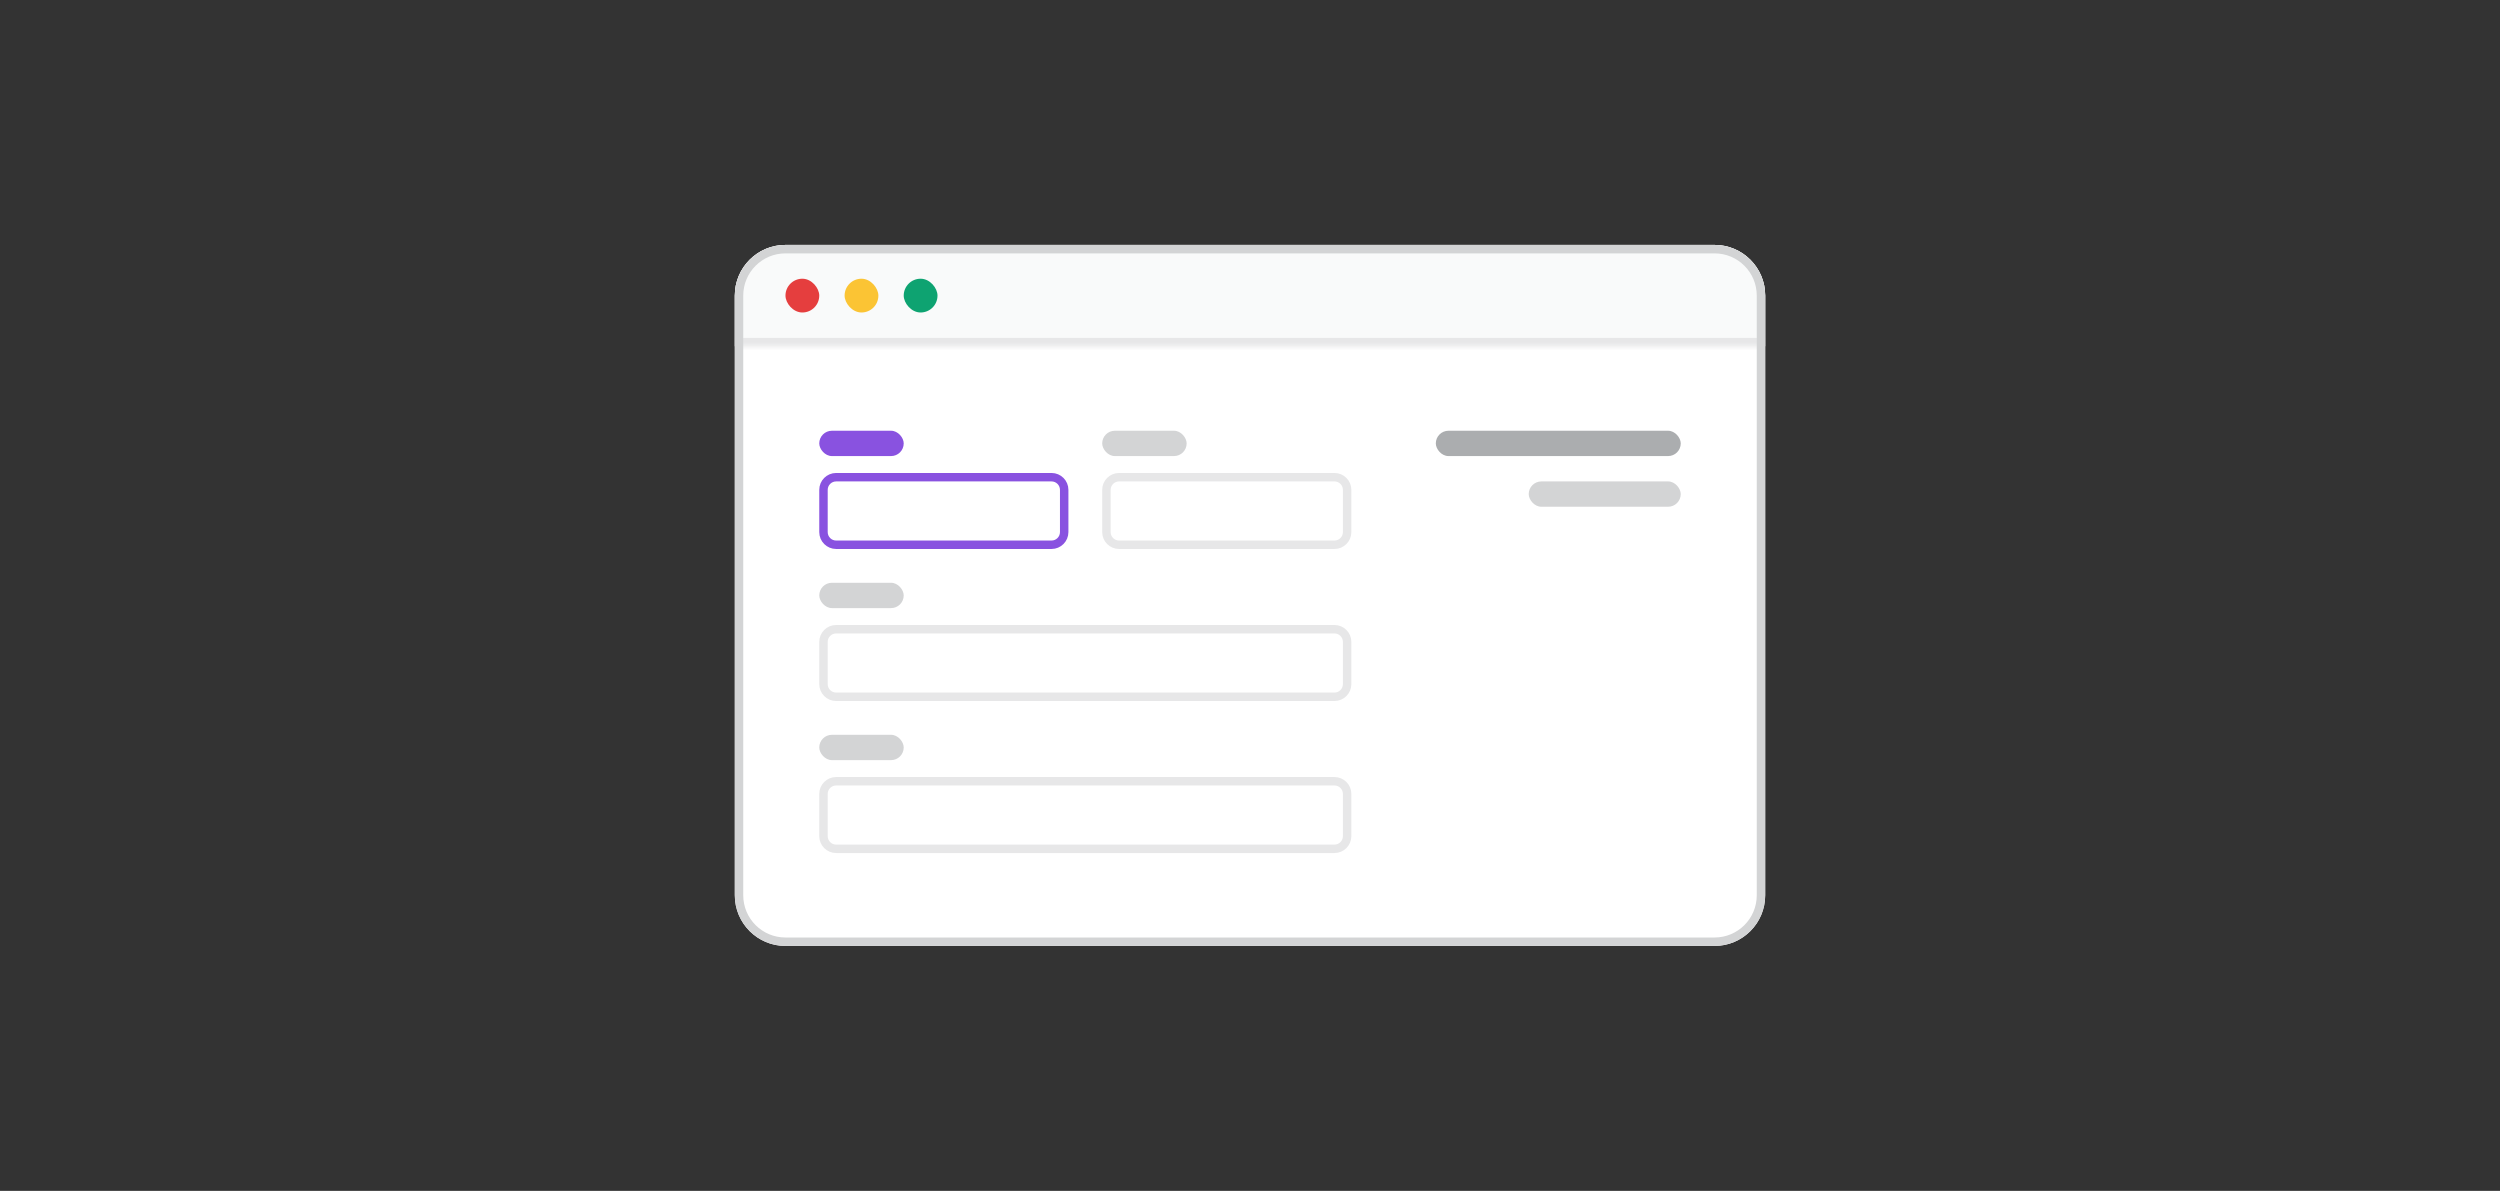 <svg width="296" height="141" viewBox="0 0 296 141" fill="none" xmlns="http://www.w3.org/2000/svg">
<rect x="0" y="0" width="296" height="141" fill="#333333" stroke="none"/>
<g clip-path="url(#clip0_78_6358)">
<path d="M87 35C87 31.686 89.686 29 93 29H203C206.314 29 209 31.686 209 35V106C209 109.314 206.314 112 203 112H93C89.686 112 87 109.314 87 106V35Z" fill="white"/>
<mask id="path-3-inside-1_78_6358" fill="white">
<path d="M87 29H209V41H87V29Z"/>
</mask>
<path d="M87 29H209V41H87V29Z" fill="#F9FAFA"/>
<path d="M209 40H87V42H209V40Z" fill="#E7E7E8" mask="url(#path-3-inside-1_78_6358)"/>
<rect x="93" y="33" width="4" height="4" rx="2" fill="#E53E3E"/>
<rect x="100" y="33" width="4" height="4" rx="2" fill="#FBC434"/>
<rect x="107" y="33" width="4" height="4" rx="2" fill="#0EA371"/>
<rect x="97" y="51" width="10" height="3" rx="1.5" fill="#8952E0"/>
<path d="M97.5 58C97.5 57.172 98.172 56.5 99 56.5H124.5C125.328 56.5 126 57.172 126 58V63C126 63.828 125.328 64.5 124.5 64.5H99C98.172 64.5 97.5 63.828 97.5 63V58Z" fill="white"/>
<path d="M97.5 58C97.5 57.172 98.172 56.5 99 56.5H124.5C125.328 56.5 126 57.172 126 58V63C126 63.828 125.328 64.5 124.5 64.5H99C98.172 64.5 97.5 63.828 97.5 63V58Z" stroke="#8952E0"/>
<rect x="130.5" y="51" width="10" height="3" rx="1.5" fill="#D3D4D5"/>
<path d="M131 58C131 57.172 131.672 56.5 132.5 56.5H158C158.828 56.5 159.5 57.172 159.5 58V63C159.5 63.828 158.828 64.5 158 64.5H132.5C131.672 64.5 131 63.828 131 63V58Z" fill="white"/>
<path d="M131 58C131 57.172 131.672 56.5 132.5 56.5H158C158.828 56.5 159.5 57.172 159.5 58V63C159.5 63.828 158.828 64.5 158 64.5H132.5C131.672 64.5 131 63.828 131 63V58Z" stroke="#E7E7E8"/>
<rect x="97" y="69" width="10" height="3" rx="1.5" fill="#D3D4D5"/>
<path d="M97.5 76C97.5 75.172 98.172 74.5 99 74.5H158C158.828 74.5 159.5 75.172 159.5 76V81C159.5 81.828 158.828 82.5 158 82.5H99C98.172 82.5 97.5 81.828 97.5 81V76Z" fill="white"/>
<path d="M97.5 76C97.5 75.172 98.172 74.5 99 74.5H158C158.828 74.5 159.5 75.172 159.5 76V81C159.5 81.828 158.828 82.5 158 82.5H99C98.172 82.5 97.5 81.828 97.5 81V76Z" stroke="#E7E7E8"/>
<rect x="97" y="87" width="10" height="3" rx="1.5" fill="#D3D4D5"/>
<path d="M97.5 94C97.5 93.172 98.172 92.5 99 92.5H158C158.828 92.5 159.5 93.172 159.5 94V99C159.5 99.828 158.828 100.5 158 100.5H99C98.172 100.5 97.5 99.828 97.5 99V94Z" fill="white"/>
<path d="M97.5 94C97.5 93.172 98.172 92.5 99 92.5H158C158.828 92.5 159.5 93.172 159.5 94V99C159.5 99.828 158.828 100.5 158 100.5H99C98.172 100.5 97.5 99.828 97.5 99V94Z" stroke="#E7E7E8"/>
<rect x="170" y="51" width="29" height="3" rx="1.5" fill="#ABADAF"/>
<rect x="181" y="57" width="18" height="3" rx="1.5" fill="#D3D4D5"/>
</g>
<path d="M87.5 35C87.5 31.962 89.962 29.5 93 29.5H203C206.038 29.5 208.5 31.962 208.5 35V106C208.5 109.038 206.038 111.5 203 111.5H93C89.962 111.5 87.5 109.038 87.5 106V35Z" stroke="#D3D4D5"/>
<defs>
<clipPath id="clip0_78_6358">
<path d="M87 35C87 31.686 89.686 29 93 29H203C206.314 29 209 31.686 209 35V106C209 109.314 206.314 112 203 112H93C89.686 112 87 109.314 87 106V35Z" fill="white"/>
</clipPath>
</defs>
</svg>
